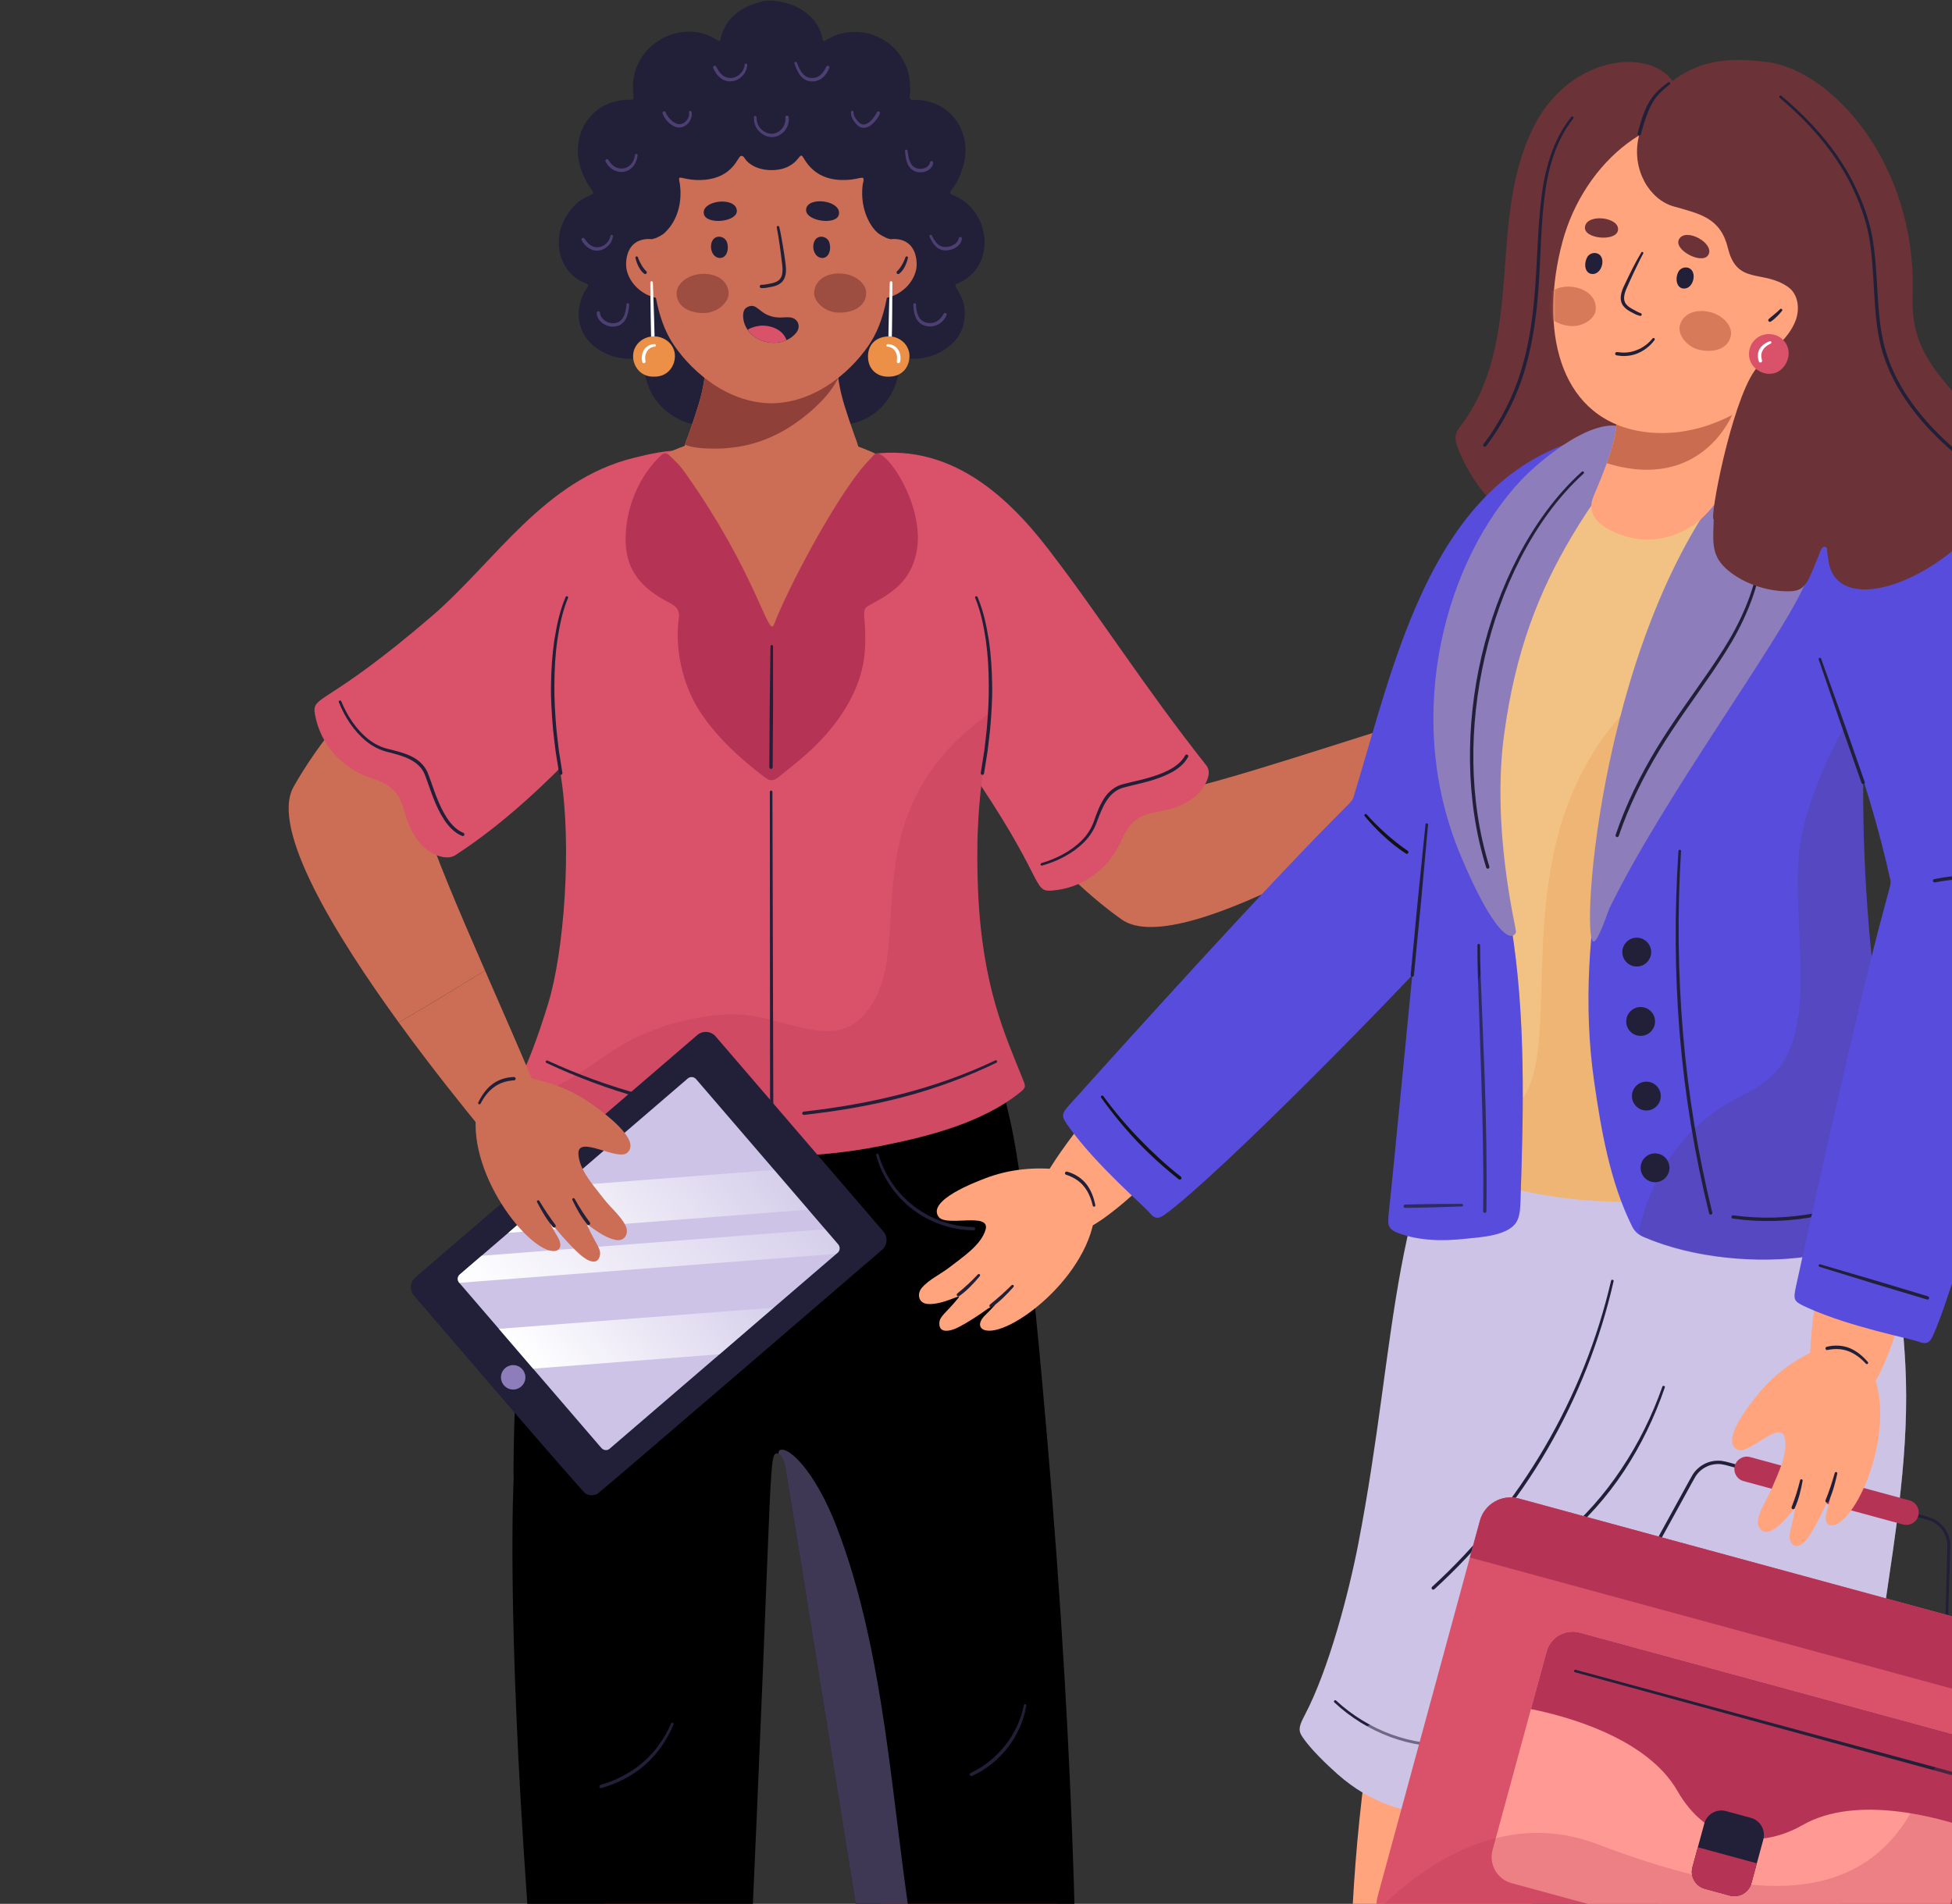 <svg width="490" height="478" viewBox="0 0 490 478" fill="none" xmlns="http://www.w3.org/2000/svg">
<rect x="0" y="0" width="490" height="478" fill="#333333" stroke="none"/>
<path d="M223.396 467.51C219.775 474.388 221.353 484.976 221.908 492.528C224.497 527.821 236.085 551.541 239.554 601.68C239.689 603.629 238.76 611.867 237.474 615.96C236.197 620.159 234.114 627.251 237.067 631.12C240.713 635.899 248.666 634.367 254.867 633.338C262.653 632.047 271.844 636.063 280.405 636.406C286.93 636.635 298.92 638.365 301.938 630.864C302.909 628.463 299.319 627.664 297.836 627.209C289.938 624.79 283.071 619.885 276.276 615.328C262.495 606.11 262.935 601.71 263.222 585.339C264.142 553.178 267.343 520.774 266.214 488.047C264.631 442.178 230.17 454.646 223.396 467.51Z" fill="#CC6E56"/>
<path d="M150.545 479.397C154.977 472.813 162.956 470.338 170.189 473.803C191.259 483.895 180.261 533.871 177.107 579.559C177.017 580.861 177.408 585.592 174.936 589.55C171.282 595.398 164.708 600.677 156.296 593.571C155.145 592.598 154.467 588.866 154.549 587.891C155.341 578.448 151.86 568.786 150.332 559.544C147.099 540.011 139.609 495.649 150.545 479.397Z" fill="#CC6E56"/>
<path d="M269.475 565.46C269.338 568.558 269.166 571.654 268.994 574.752C268.983 574.936 268.96 575.13 268.96 575.314C269.029 576.829 267.561 577.436 266.08 577.711C252.522 580.224 244.563 580.349 241.052 580.9C238.723 581.278 236.293 581.13 233.917 581.085C229.949 581.017 232.219 586.866 213.202 468.068C199.987 385.471 197.797 372.269 197.498 370.571C197.498 370.571 197.498 370.56 197.488 370.514C197.488 370.514 197.488 370.514 197.488 370.502C197.475 370.491 197.475 370.478 197.475 370.457C197.488 370.468 197.475 370.457 197.475 370.423C197.475 370.412 197.475 370.399 197.464 370.389C197.441 370.17 197.373 369.701 197.235 368.782C197.074 367.635 196.41 365.398 195.4 364.974C195.228 364.883 195.045 364.87 194.85 364.917C192.579 365.479 194.288 374.391 184.642 570.039C184.343 575.672 184.032 576.909 182.221 577.334C175.671 578.906 155.794 578.549 147.57 576.279C146.377 575.946 145.701 575.303 145.471 574.053C134.091 511.519 134.579 495.381 132.373 477.921C132.373 478.059 132.384 478.14 132.384 478.163C132.361 478.071 132.338 477.819 132.338 477.749C132.348 477.773 132.349 477.796 132.361 477.853C127.098 404.073 128.949 371.419 128.943 371.282C128.713 365.88 129.596 337.113 130.492 332.593C130.515 332.479 131.741 298.551 140.092 272.249C143.946 260.102 185.24 242.667 228.62 257.452C235.342 259.746 241.616 262.912 247.385 267.075C249.541 268.624 250.998 270.423 251.629 273.154C254.175 284.062 256.583 288.626 262.813 360.557C264.567 380.813 266.059 401.093 267.241 421.384C268.238 438.475 269.019 455.564 269.558 472.679C270.471 502.437 270.758 537.04 269.475 565.46Z" fill="black"/>
<path d="M193.766 326.805C190.004 326.805 186.956 323.756 186.956 319.995V276.623H200.577V319.995C200.576 323.756 197.526 326.805 193.766 326.805Z" fill="#8D7DBA"/>
<path opacity="0.45" d="M269.658 560.873C269.601 562.399 269.544 563.935 269.474 565.461C269.336 568.558 269.164 571.654 268.992 574.752C268.981 574.936 268.958 575.13 268.958 575.314C269.028 576.829 267.559 577.436 266.079 577.712C252.521 580.224 244.562 580.349 241.05 580.901C238.721 581.279 236.291 581.13 233.915 581.085C229.947 581.017 232.218 586.867 213.2 468.068C199.986 385.471 197.796 372.269 197.497 370.572C197.497 370.572 197.497 370.561 197.486 370.514C197.486 370.514 197.486 370.514 197.486 370.502C197.474 370.491 197.474 370.479 197.474 370.457C197.486 370.468 197.474 370.457 197.474 370.423C197.463 370.412 197.463 370.4 197.463 370.4C197.463 370.389 197.463 370.389 197.463 370.389C197.44 370.171 197.371 369.701 197.234 368.783C197.072 367.635 196.408 365.399 195.398 364.974C195.455 364.539 195.536 364.263 195.64 364.183C197.624 362.749 204.517 369.057 210.036 383.396C234.367 446.69 216.353 533.125 269.658 560.873Z" fill="#8D7DBA"/>
<path d="M167.605 290.086C165.764 295.238 162.724 300.054 158.444 303.582C156.312 305.342 153.852 306.711 151.233 307.606C148.611 308.505 145.828 308.901 143.066 308.834C142.837 308.828 142.656 308.639 142.662 308.41C142.668 308.181 142.859 308 143.088 308.006C145.76 308.065 148.437 307.676 150.959 306.807C153.483 305.944 155.834 304.605 157.911 302.926C162.088 299.568 165.129 294.903 166.998 289.866C167.06 289.699 167.246 289.612 167.413 289.674C167.579 289.735 167.664 289.919 167.605 290.086Z" fill="#212038"/>
<path d="M220.554 289.865C222.03 295.032 225.22 299.669 229.492 302.893C233.736 306.151 239.031 308.012 244.387 308.074C244.616 308.077 244.799 308.265 244.797 308.494C244.795 308.723 244.605 308.906 244.377 308.904C238.85 308.845 233.353 306.953 228.978 303.566C224.604 300.178 221.382 295.359 219.933 290.042C219.885 289.87 219.987 289.692 220.159 289.644C220.328 289.594 220.504 289.695 220.554 289.865Z" fill="#212038"/>
<path d="M169.067 432.978C167.464 436.798 165.084 440.343 161.945 443.111C158.797 445.872 154.972 447.769 150.995 448.94C150.775 449.005 150.544 448.88 150.479 448.66C150.414 448.44 150.539 448.209 150.759 448.144C154.648 446.995 158.334 445.124 161.389 442.472C164.466 439.846 166.84 436.445 168.473 432.723C168.544 432.56 168.734 432.484 168.899 432.557C169.061 432.627 169.134 432.816 169.067 432.978Z" fill="#212038"/>
<path d="M257.64 428.228C256.346 435.849 251.108 442.723 244.001 445.889C243.792 445.982 243.547 445.889 243.453 445.678C243.36 445.47 243.453 445.227 243.657 445.133C250.43 441.993 255.595 435.495 257.003 428.113C257.036 427.938 257.206 427.822 257.381 427.856C257.554 427.889 257.669 428.054 257.64 428.228Z" fill="#212038"/>
<path d="M377.466 180.022C373.416 174.992 365.936 177.393 365.85 177.453C337.325 186.007 308.638 196.063 293.011 199.15C285.652 186.805 277.396 163.571 259.303 137.057C242.498 112.387 204.852 111.643 208.441 129.855C210.451 140.053 229.693 169.258 235.372 177.705C247.575 195.857 262.515 217.319 281.55 230.849C296.781 241.674 356.452 203.143 371.917 192.977C375.115 190.845 378.492 189.989 379.214 186.805C379.663 186.227 379.533 182.635 377.466 180.022Z" fill="#CC6E56"/>
<path d="M280.102 204.448C281.022 203.684 281.985 203.082 282.981 202.495C283.974 201.914 284.997 201.39 286.032 200.895C288.115 199.933 290.251 199.092 292.433 198.403C292.651 198.333 292.885 198.456 292.953 198.674C293.022 198.888 292.905 199.117 292.695 199.191C290.557 199.936 288.44 200.729 286.385 201.663C285.354 202.12 284.334 202.605 283.346 203.144C282.366 203.681 281.378 204.267 280.526 204.933L280.506 204.948C280.365 205.058 280.162 205.033 280.052 204.892C279.947 204.756 279.968 204.558 280.102 204.448Z" fill="#212038"/>
<path d="M405.901 171.572C403.794 173.488 401.298 175.28 398.948 176.863C398.621 177.083 397.553 178.123 397.176 178.128C397.347 178.126 397.534 178.175 397.683 178.113C398.652 177.715 399.631 177.326 400.574 176.864C403.297 175.534 404.597 176.592 404.254 178.401C403.619 181.785 397.57 187.012 389.741 190.548C381.922 194.101 372.343 195.922 364.982 192.877C361.393 191.395 358.893 186.149 359.892 181.907C361.388 175.552 364.288 169.586 368.61 164.728C370.232 162.905 378.865 152.962 381.701 157.199C383.504 159.894 375.922 168.972 380.581 169.37C384.64 169.717 389.247 166.25 392.558 164.231C394.912 162.795 397.274 160.425 399.879 159.477C401.728 158.805 403.824 159.993 403.158 162.298C402.026 166.063 397.508 169.473 398.992 168.979C403.742 167.396 404.92 166.145 406.605 166.682C409.2 167.506 407.679 169.954 405.901 171.572Z" fill="#CC6E56"/>
<path d="M391.81 171.483C393.971 170.568 396.095 169.515 398.083 168.316L398.089 168.311C398.285 168.194 398.539 168.256 398.659 168.452C398.773 168.643 398.718 168.888 398.535 169.012C396.515 170.368 394.296 171.291 392.035 172.089C391.866 172.148 391.681 172.06 391.623 171.892C391.565 171.731 391.644 171.553 391.801 171.488L391.81 171.483Z" fill="#212038"/>
<path d="M391.395 180.366C393.59 179.343 395.755 178.218 397.804 176.977C397.997 176.855 398.253 176.913 398.375 177.107C398.495 177.294 398.436 177.547 398.256 177.672C396.187 179.063 393.932 180.057 391.641 180.964C391.475 181.029 391.288 180.948 391.221 180.782C391.158 180.623 391.231 180.443 391.384 180.37L391.395 180.366Z" fill="#212038"/>
<path d="M365.22 193.029C363.606 192.035 362.085 190.763 361.051 189.084C360.029 187.402 359.628 185.369 359.804 183.443C359.824 183.216 360.024 183.045 360.253 183.066C360.476 183.084 360.642 183.279 360.631 183.501C360.535 185.3 360.862 187.111 361.777 188.652C362.66 190.21 364.042 191.468 365.567 192.482C365.716 192.581 365.758 192.781 365.659 192.93C365.563 193.079 365.367 193.119 365.22 193.029Z" fill="#212038"/>
<path d="M302.856 192.228C304.791 194.675 301.394 199.038 299.495 200.39C291.459 206.117 285.871 201.104 281.55 210.911C278.341 218.196 271.881 223.007 264.041 223.602C259.013 223.983 262.606 220.808 242.587 191.883C230.628 174.604 211.473 160.269 208.326 137.184C207.284 129.544 205.541 116.961 214.749 114.764C236.841 109.491 252.423 123.932 263.138 137.856C276.223 154.86 286.929 172.072 302.856 192.228Z" fill="#D95269"/>
<path d="M261.459 216.694C265.193 215.593 268.842 213.741 271.585 210.97C272.951 209.578 274.015 207.931 274.636 206.082C275.31 204.213 275.98 202.292 277.095 200.553C278.159 198.812 279.937 197.33 281.983 196.873C283.936 196.352 285.874 195.964 287.781 195.432C289.682 194.909 291.56 194.285 293.291 193.397C295.01 192.519 296.618 191.32 297.504 189.663C297.609 189.459 297.858 189.38 298.063 189.485C298.267 189.59 298.346 189.84 298.241 190.044L298.238 190.05C297.223 191.941 295.469 193.221 293.674 194.142C291.86 195.073 289.935 195.713 288.004 196.247C286.074 196.788 284.104 197.186 282.211 197.694C280.326 198.12 278.85 199.402 277.8 201.013C276.736 202.622 276.05 204.485 275.355 206.345C274.692 208.27 273.535 210.044 272.101 211.478C269.197 214.357 265.49 216.203 261.614 217.322C261.442 217.371 261.264 217.272 261.214 217.1C261.165 216.93 261.262 216.752 261.432 216.7L261.459 216.694Z" fill="#212038"/>
<path d="M166.49 114.278C156.559 117.343 129.527 139.536 121.719 146.066C104.943 160.101 85.16 177.201 73.696 197.548C67.742 208.115 84.423 235.123 100.095 256.722C107.357 252.471 114.567 248.072 121.759 243.694C115.078 228.373 109.237 214.753 106.417 205.629C117.926 197.02 140.168 186.379 164.644 165.613C187.423 146.323 184.227 108.805 166.49 114.278Z" fill="#CC6E56"/>
<path d="M99.799 193.347C100.656 194.184 101.354 195.077 102.042 196.007C102.723 196.934 103.351 197.896 103.951 198.874C105.125 200.845 106.185 202.882 107.099 204.979C107.19 205.19 107.094 205.433 106.885 205.524C106.679 205.614 106.439 205.522 106.344 205.321C105.381 203.274 104.37 201.251 103.227 199.304C102.664 198.327 102.076 197.363 101.436 196.437C100.8 195.519 100.112 194.596 99.362 193.82L99.344 193.801C99.22 193.673 99.223 193.468 99.352 193.344C99.474 193.225 99.674 193.227 99.799 193.347Z" fill="#212038"/>
<path d="M114.331 214.699C111.715 216.398 107.405 213.957 105.861 212.21C99.325 204.818 103.727 198.736 93.52 195.463C85.94 193.033 80.479 187.112 79.068 179.377C78.164 174.418 81.698 177.66 108.37 154.725C124.302 141.025 136.558 120.477 159.186 114.932C166.676 113.097 177.906 110.517 182.153 118.973C184.879 124.402 183.717 130.851 181.894 136.364C176.34 153.172 163.724 167.98 151.998 180.849C140.761 193.182 128.391 205.563 114.331 214.699Z" fill="#D95269"/>
<path d="M85.668 176.088C87.153 179.687 89.377 183.121 92.419 185.561C93.946 186.773 95.695 187.659 97.6 188.085C99.529 188.559 101.51 189.025 103.355 189.953C105.196 190.829 106.858 192.442 107.526 194.43C108.248 196.318 108.836 198.205 109.564 200.045C110.283 201.882 111.1 203.683 112.164 205.312C113.218 206.931 114.579 208.402 116.32 209.111C116.534 209.195 116.639 209.435 116.555 209.649C116.472 209.863 116.232 209.968 116.018 209.884L116.012 209.881C114.026 209.071 112.57 207.459 111.464 205.771C110.349 204.064 109.513 202.216 108.779 200.351C108.038 198.49 107.437 196.571 106.734 194.742C106.113 192.911 104.684 191.578 102.971 190.703C101.259 189.812 99.334 189.324 97.412 188.828C95.428 188.37 93.543 187.405 91.967 186.129C88.799 183.542 86.577 180.048 85.059 176.311C84.992 176.145 85.071 175.958 85.237 175.89C85.401 175.823 85.589 175.902 85.657 176.066L85.668 176.088Z" fill="#212038"/>
<path d="M256.239 274.114C246.62 281.951 232.899 285.372 220.905 287.751C183.172 295.213 145.846 285.079 132.46 275.135C131.86 274.69 131.297 274.232 130.793 273.787C128.826 272.042 131.656 271.421 137.617 251.938C141.564 239.017 143.639 212.553 140.747 194.557C136.694 169.44 136.897 139.567 157.312 120.519C160.239 117.79 163.741 115.516 167.627 113.724C182.93 106.614 204.197 106.683 219.73 113.912C224.935 116.312 229.481 119.535 232.959 123.553C242.088 134.12 246.513 147.674 248.551 161.346C249.57 168.2 249.499 173.494 248.948 178.637C247.797 189.626 244.546 199.876 245.481 223.072C246.476 247.814 252.378 259.998 256.936 271.444C257.475 272.777 257.39 273.177 256.239 274.114Z" fill="#D95269"/>
<path opacity="0.25" d="M256.239 274.114C246.62 281.951 232.899 285.372 220.905 287.751C183.172 295.213 145.846 285.079 132.46 275.135C140.544 273.646 148.003 267.555 154.505 263.35C162.805 257.972 175.626 254.283 185.617 254.715C195.968 255.161 207.962 262.845 215.495 256.132C232.838 240.657 210.11 206.063 248.946 178.639C247.795 189.627 244.544 199.877 245.48 223.074C246.474 247.815 252.376 260 256.935 271.445C257.475 272.777 257.39 273.177 256.239 274.114Z" fill="#B53456"/>
<path d="M193.896 198.815L194.143 285.414C194.143 285.643 193.959 285.829 193.73 285.831C193.501 285.831 193.315 285.646 193.313 285.417L193.248 198.826V198.818C193.248 198.64 193.392 198.494 193.57 198.494C193.752 198.493 193.896 198.637 193.896 198.815Z" fill="#212038"/>
<path d="M137.445 266.284C152.653 273.266 169.008 277.85 185.7 279.097C185.929 279.114 186.099 279.312 186.082 279.541C186.065 279.771 185.867 279.941 185.638 279.924C177.245 279.306 168.911 277.87 160.793 275.652C152.679 273.416 144.785 270.433 137.173 266.871C137.012 266.795 136.942 266.603 137.016 266.442C137.092 266.281 137.284 266.211 137.445 266.284Z" fill="#212038"/>
<path d="M250.123 266.818C242.585 270.485 234.663 273.352 226.558 275.491C218.445 277.616 210.158 278.999 201.836 279.922C201.609 279.947 201.404 279.782 201.378 279.555C201.351 279.327 201.517 279.123 201.745 279.096C218.301 277.25 234.768 273.439 249.843 266.234C250.004 266.156 250.197 266.224 250.273 266.385C250.349 266.548 250.282 266.74 250.123 266.818Z" fill="#212038"/>
<path d="M245.379 149.88C246.88 153.38 247.63 157.055 248.221 160.749C248.776 164.451 249.003 168.19 249.055 171.924C249.134 175.663 248.859 179.392 248.548 183.111C248.368 184.968 248.113 186.817 247.899 188.671L247.016 194.197C246.981 194.423 246.767 194.576 246.541 194.541C246.315 194.505 246.161 194.291 246.197 194.065L246.2 194.05L247.071 188.555C247.28 186.713 247.532 184.875 247.707 183.03C248.018 179.338 248.262 175.633 248.21 171.93C248.193 168.228 248 164.521 247.486 160.856C246.941 157.215 246.206 153.524 244.8 150.162L244.788 150.131C244.72 149.967 244.797 149.778 244.961 149.708C245.122 149.64 245.31 149.717 245.379 149.88Z" fill="#212038"/>
<path d="M142.575 150.161C141.169 153.524 140.435 157.214 139.89 160.856C139.374 164.522 139.182 168.228 139.165 171.929C139.114 175.634 139.357 179.337 139.668 183.03C139.843 184.874 140.096 186.713 140.305 188.554L141.175 194.049L141.178 194.065C141.214 194.291 141.059 194.503 140.833 194.539C140.607 194.574 140.394 194.421 140.359 194.195L139.476 188.669C139.262 186.815 139.007 184.966 138.827 183.109C138.516 179.39 138.24 175.659 138.319 171.922C138.37 168.188 138.598 164.449 139.152 160.747C139.744 157.053 140.495 153.378 141.994 149.878C142.064 149.714 142.255 149.638 142.419 149.709C142.581 149.779 142.657 149.966 142.589 150.13L142.575 150.161Z" fill="#212038"/>
<path d="M219.729 113.912C217.69 116.126 211.872 123.142 195.813 158.452C195.525 159.073 195.237 159.717 194.853 160.279C194.229 161.193 193.042 161.193 192.418 160.29C190.547 157.572 180.616 132.28 170.013 116.969C169.042 115.552 168.213 114.51 167.626 113.724C182.932 106.612 204.197 106.683 219.729 113.912Z" fill="#CC6E56"/>
<path d="M170.399 155.241C170.67 153.345 169.834 152.266 168.209 151.437C161.29 147.908 157.155 143.478 157.039 135.785C156.917 127.663 160.483 119.354 165.994 114.279C166.697 113.631 167.293 113.675 168.018 114.337C169.417 115.618 170.755 116.955 171.856 118.507C190.121 144.277 192.873 160.502 194.298 156.779C197.754 147.748 208.512 127.482 215.861 118.155C216.968 116.749 218.235 115.463 219.443 114.135C221.857 111.48 232.797 127.321 229.947 139.196C228.345 145.871 224.404 148.676 218.089 152.04C215.873 153.22 217.56 154.403 217.127 163C216.633 172.855 210.509 181.9 203.385 188.473C200.882 190.783 198.193 192.903 195.531 195.04C194.133 196.163 193.307 196.173 191.921 195.121C185.833 190.505 180.039 185.215 175.827 178.86C171.486 172.32 169.281 163.047 170.399 155.241Z" fill="#B53456"/>
<path d="M194.052 162.267L194.058 177.454L193.958 192.641C193.956 192.871 193.769 193.055 193.539 193.053C193.31 193.052 193.126 192.865 193.127 192.635V192.626L193.213 177.446L193.406 162.267C193.406 162.088 193.552 161.943 193.73 161.943C193.907 161.944 194.051 162.09 194.052 162.267Z" fill="#212038"/>
<path d="M228.49 22.981C228.505 23.602 228.101 24.32 228.498 24.813C228.917 25.333 229.69 25.037 230.308 25.072C239.057 25.552 244.12 33.599 241.811 41.591C240.45 46.302 239.226 46.851 238.571 48.189C238.306 48.729 238.947 48.842 240.056 49.363C248.393 53.272 250.171 66.184 241.173 70.812C240.361 71.23 239.562 71.323 239.849 71.859C241.167 74.322 242.795 76.245 241.918 81.101C240.942 86.497 234.865 90.113 229.5 90.062C226.226 90.031 225.979 89.964 225.911 91.103C225.137 103.998 213.193 109.366 205.822 105.265C205.637 105.163 205.475 105.022 205.289 104.92C204.625 104.552 204.437 104.58 204.23 105.318C203.615 107.497 202.444 109.315 200.7 110.727C197.387 113.41 193.746 114.327 189.683 112.555C182.488 109.417 183.928 104.054 182.412 104.844C181.662 105.234 180.934 105.709 180.138 105.962C177.073 106.933 173.985 106.933 171.053 105.559C165.832 103.112 162.668 99.04 161.814 93.273C161.681 92.371 161.399 91.487 161.539 90.55C161.779 88.936 155.22 92.198 148.727 86.579C144.524 82.942 144.259 76.741 147.308 72.353C147.804 71.639 147.73 71.405 146.926 71.091C140.247 68.475 138.486 60.238 142.126 54.316C146.069 47.899 150.05 49.778 148.574 47.733C141.459 37.875 146.059 27.607 154.28 25.53C158.807 24.385 159.264 25.971 158.999 23.753C157.564 11.743 170.305 4.583 179.113 9.522C181.163 10.672 180.593 10.603 181.083 8.976C182.33 4.838 185.26 2.379 189.197 0.999C190.656 0.488 192.219 0.045 193.744 0.15C201.335 0.68 205.67 5.201 206.471 9.689C206.602 10.426 206.663 10.445 207.256 10.109C208.546 9.375 209.846 8.699 211.322 8.371C217.196 7.065 222.88 9.412 226.001 13.984C228.416 17.524 228.419 20.241 228.49 22.981Z" fill="#212038"/>
<path d="M215.818 113.738H171.438C171.714 112.282 172.139 110.882 172.688 109.541C172.722 109.437 172.757 109.335 172.803 109.242C174.706 103.85 175.899 100.169 176.474 97.164C176.887 94.985 177.059 93.252 177.276 91.189V91.097C177.276 82.059 184.594 74.741 193.633 74.741C202.661 74.741 209.979 82.059 209.979 91.097C210.208 93.196 210.38 94.951 210.804 97.166C211.39 100.228 212.605 103.99 214.577 109.542C215.118 110.883 215.542 112.282 215.818 113.738Z" fill="#CC6E56"/>
<path d="M210.433 94.862V94.873C208.264 99.325 203.791 103.35 199.811 106.161C193.766 110.415 187.068 112.607 179.705 112.641C176.883 112.652 173.649 112.435 171.962 111.654C171.962 111.62 171.973 111.586 171.985 111.563C172.089 111.219 172.191 110.875 172.318 110.542C172.433 110.209 172.558 109.876 172.696 109.545C172.73 109.441 172.764 109.339 172.811 109.246C174.714 103.855 175.908 100.173 176.482 97.167C176.895 94.988 177.067 93.256 177.285 91.192V91.1C177.285 82.062 184.603 74.744 193.642 74.744C202.668 74.744 209.987 82.062 209.987 91.1C210.134 92.418 210.248 93.611 210.433 94.862Z" fill="#8F4139"/>
<path d="M217.444 66.956C217.444 70.794 216.461 75.03 220.289 75.03C226.224 75.03 230.105 70.288 230.105 66.45C230.105 62.612 228.204 60.007 224.376 60.007C220.548 60.007 217.444 63.118 217.444 66.956Z" fill="#CC6E56"/>
<path d="M227.92 64.761C227.746 65.498 227.493 66.208 227.163 66.892C226.803 67.558 226.385 68.227 225.724 68.728C225.541 68.865 225.281 68.83 225.143 68.649C225.013 68.477 225.036 68.235 225.193 68.093L225.207 68.08C225.673 67.656 226.082 67.092 226.419 66.49C226.777 65.895 227.076 65.251 227.297 64.589C227.352 64.419 227.533 64.324 227.703 64.379C227.863 64.43 227.956 64.6 227.92 64.761Z" fill="#212038"/>
<path d="M169.826 66.956C169.826 70.794 170.81 75.03 166.981 75.03C161.046 75.03 157.165 70.288 157.165 66.45C157.165 62.612 159.065 60.007 162.894 60.007C166.723 60.007 169.826 63.118 169.826 66.956Z" fill="#CC6E56"/>
<path d="M160.133 64.591C160.354 65.253 160.653 65.897 161.011 66.492C161.348 67.094 161.757 67.658 162.223 68.082L162.236 68.093C162.405 68.248 162.417 68.51 162.264 68.679C162.118 68.838 161.875 68.857 161.706 68.73C161.045 68.228 160.627 67.559 160.267 66.894C159.937 66.208 159.683 65.501 159.51 64.763C159.47 64.59 159.577 64.415 159.75 64.375C159.914 64.334 160.08 64.435 160.133 64.591Z" fill="#212038"/>
<path d="M218.746 85.639C214.833 92.005 205.58 101.113 193.751 101.25H193.523C181.693 101.112 172.441 92.005 168.527 85.639C161.362 73.986 162.982 50.85 168.256 39.77C173.354 29.057 182.553 23.379 193.524 23.138C193.568 23.127 193.6 23.127 193.645 23.127C193.678 23.127 193.721 23.127 193.754 23.138C204.724 23.379 213.922 29.056 219.022 39.77C224.291 50.85 225.911 73.986 218.746 85.639Z" fill="#CC6E56"/>
<path d="M202.345 52.728C202.396 49.232 211.035 50.175 210.608 53.704C210.245 56.69 202.303 55.578 202.345 52.728Z" fill="#212038"/>
<path d="M199.87 83.547C199.19 84.387 198.344 84.995 197.44 85.403C194.138 86.903 189.916 85.795 187.882 83.126C187.82 83.047 187.757 82.97 187.712 82.874C187.187 82.119 186.803 81.25 186.632 80.323C186.462 79.4 186.456 77.987 187.204 77.365C187.963 76.751 188.982 76.593 189.789 77.138C190.19 77.405 190.61 77.711 190.997 78.04C192.532 79.282 194.314 79.835 196.387 79.703C197.057 79.657 197.776 79.612 198.459 79.709C200.352 79.984 201.117 82.022 199.87 83.547Z" fill="#212038"/>
<path d="M197.438 85.403C194.136 86.903 189.914 85.794 187.881 83.126C187.819 83.047 187.755 82.969 187.71 82.873C187.872 82.546 188.663 82.308 188.867 82.224C189.417 82.025 189.987 81.88 190.562 81.812C192.986 81.51 196.43 82.469 197.438 85.403Z" fill="#D95269"/>
<path d="M176.695 53.747C175.933 50.335 184.555 49.245 184.958 52.776C185.299 55.763 177.316 56.527 176.695 53.747Z" fill="#212038"/>
<path d="M195.615 56.973C195.988 58.536 196.245 60.091 196.513 61.653C196.764 63.218 197.031 64.776 197.204 66.359C197.302 67.142 197.359 67.999 197.218 68.84C197.083 69.678 196.665 70.584 195.917 71.12C195.189 71.668 194.347 71.897 193.541 72.044L192.373 72.26C191.948 72.332 191.523 72.337 191.124 72.337C190.894 72.337 190.708 72.151 190.708 71.922C190.708 71.696 190.891 71.513 191.116 71.507C191.506 71.498 191.875 71.484 192.226 71.415L193.388 71.194C194.128 71.062 194.851 70.845 195.392 70.433C196.515 69.619 196.546 67.948 196.346 66.455C195.973 63.345 195.596 60.182 194.985 57.125L194.982 57.112C194.946 56.937 195.061 56.767 195.236 56.733C195.407 56.697 195.575 56.806 195.615 56.973Z" fill="#212038"/>
<path d="M208.283 63.003C208.016 64.141 207.279 64.817 206.35 64.773C204.321 64.679 203.632 61.832 204.567 60.319C205.466 58.864 207.634 59.303 208.167 60.828C208.404 61.508 208.445 62.307 208.283 63.003Z" fill="#212038"/>
<path d="M182.607 63.003C182.34 64.141 181.603 64.817 180.674 64.773C178.645 64.679 177.956 61.832 178.891 60.319C179.791 58.864 181.958 59.303 182.491 60.828C182.726 61.508 182.769 62.307 182.607 63.003Z" fill="#212038"/>
<g opacity="0.75">
<path d="M169.842 73.784C169.687 71.476 172.444 68.934 176.22 68.766C179.629 68.612 182.618 70.254 182.895 73.394C183.11 75.838 180.168 78.438 176.996 78.582C173.328 78.746 169.935 77.1 169.842 73.784Z" fill="#8F4139"/>
<path d="M217.428 73.688C217.583 71.38 214.826 68.838 211.05 68.669C207.642 68.516 204.652 70.158 204.375 73.297C204.16 75.741 207.103 78.342 210.275 78.484C213.942 78.651 217.335 77.004 217.428 73.688Z" fill="#8F4139"/>
</g>
<path d="M163.885 70.92C164.09 76.569 164.299 82.222 164.372 87.875C164.375 88.104 164.192 88.292 163.963 88.295C163.737 88.298 163.551 88.12 163.543 87.895V87.875C163.352 82.231 163.298 76.587 163.239 70.94C163.235 70.762 163.377 70.614 163.555 70.611C163.73 70.604 163.876 70.745 163.885 70.92Z" fill="white"/>
<path d="M164.238 94.569C160.848 94.702 158.948 92.017 158.92 89.491C158.889 86.673 161.215 84.493 164.1 84.456C167.059 84.417 169.529 86.707 169.421 89.562C169.32 92.189 167.42 94.622 164.238 94.569Z" fill="#EB9046"/>
<path d="M164.35 87.041C163.5 87.092 162.756 87.573 162.372 88.298C161.959 89.006 161.867 89.891 162.033 90.705C162.081 90.93 161.939 91.15 161.716 91.198C161.502 91.244 161.29 91.111 161.228 90.903C160.946 89.895 161.093 88.772 161.646 87.862C162.208 86.945 163.289 86.369 164.33 86.395C164.508 86.395 164.654 86.54 164.652 86.719C164.654 86.887 164.516 87.025 164.35 87.041Z" fill="white"/>
<path d="M224.005 70.936C223.984 76.304 223.969 81.673 223.817 87.04C223.811 87.269 223.62 87.449 223.391 87.443C223.165 87.436 222.987 87.246 222.989 87.021C223.023 81.655 223.193 76.291 223.359 70.926C223.363 70.748 223.51 70.607 223.69 70.61C223.865 70.615 224.005 70.761 224.005 70.936Z" fill="white"/>
<path d="M223.094 94.571C220.45 94.676 217.974 92.981 217.887 89.662C217.809 86.713 219.69 84.558 223.047 84.462C225.981 84.378 228.445 86.779 228.298 89.621C228.14 92.665 226.04 94.583 223.094 94.571Z" fill="#EB9046"/>
<path d="M222.815 86.395C223.856 86.37 224.937 86.945 225.499 87.862C226.052 88.774 226.199 89.897 225.919 90.903C225.857 91.125 225.628 91.253 225.408 91.191C225.197 91.133 225.072 90.916 225.113 90.704C225.281 89.889 225.189 89.004 224.774 88.297C224.39 87.573 223.647 87.09 222.796 87.039C222.618 87.028 222.482 86.875 222.493 86.697C222.504 86.53 222.649 86.398 222.815 86.395Z" fill="white"/>
<path d="M226.298 58.253C224.129 60.74 223.226 60.217 220.994 58.931C218.808 57.673 215.739 52.784 216.555 46.356C216.591 46.078 216.701 45.81 216.742 45.532C217.037 43.62 215.835 45.353 211.044 45.181C207.183 45.043 204.115 43.476 202.016 40.166C201.561 39.449 201.292 38.682 200.762 39.289C200.161 39.977 199.582 40.974 197.739 41.883C195.162 43.155 189.953 43.228 187.306 40.256C186.922 39.825 186.639 38.956 185.946 39.172C185.147 39.421 183.954 44.552 176.841 45.139C171.776 45.557 170.172 43.646 170.503 45.283C171.429 49.871 170.404 55.002 167.07 58.231C166.867 58.428 166.675 58.645 166.441 58.796C163.862 60.467 162.765 60.478 160.812 58.121C150.059 45.145 161.974 21.834 184.286 17.555C220.137 10.685 239.573 43.033 226.298 58.253Z" fill="#212038"/>
<path d="M189.906 29.423C189.894 30.505 190.218 31.549 190.947 32.297C191.669 33.058 192.644 33.584 193.65 33.58C194.647 33.589 195.627 33.092 196.284 32.313C196.933 31.535 197.263 30.482 197.162 29.474C197.138 29.246 197.303 29.042 197.531 29.017C197.754 28.994 197.955 29.155 197.986 29.376C198.147 30.625 197.755 31.91 196.945 32.869C196.145 33.815 194.923 34.467 193.636 34.424C192.346 34.386 191.198 33.696 190.397 32.797C189.55 31.882 189.206 30.586 189.262 29.412V29.401C189.27 29.223 189.421 29.085 189.6 29.093C189.773 29.105 189.908 29.251 189.906 29.423Z" fill="#4E3F73"/>
<path d="M157.925 76.46C157.859 77.502 157.732 78.568 157.315 79.588C156.939 80.601 156.071 81.597 154.908 81.871C153.799 82.18 152.58 81.977 151.612 81.382C150.66 80.817 149.803 79.822 149.775 78.563C149.771 78.334 149.952 78.145 150.181 78.14C150.407 78.136 150.595 78.312 150.604 78.535V78.546C150.643 79.389 151.272 80.171 152.057 80.643C152.837 81.134 153.813 81.269 154.694 81.054C155.579 80.873 156.253 80.179 156.627 79.294C157.022 78.418 157.183 77.414 157.278 76.415C157.292 76.237 157.447 76.104 157.625 76.118C157.801 76.13 157.933 76.287 157.925 76.46Z" fill="#4E3F73"/>
<path d="M229.935 76.434C229.969 77.406 230.099 78.39 230.485 79.237C230.855 80.088 231.522 80.752 232.39 80.963C233.251 81.201 234.219 81.155 235.009 80.741C235.809 80.334 236.46 79.629 236.859 78.805C236.959 78.598 237.205 78.511 237.412 78.608C237.615 78.704 237.702 78.948 237.614 79.15C237.171 80.148 236.398 81.012 235.397 81.511C234.392 82.017 233.211 82.099 232.15 81.771C231.044 81.471 230.181 80.53 229.8 79.53C229.387 78.523 229.295 77.465 229.291 76.439C229.289 76.26 229.433 76.115 229.613 76.113C229.785 76.115 229.929 76.26 229.935 76.434Z" fill="#4E3F73"/>
<path d="M187.575 16.313C187.442 18.343 185.79 20.188 183.679 20.411C182.649 20.527 181.554 20.174 180.767 19.508C179.966 18.851 179.432 17.984 179.038 17.098C178.946 16.889 179.04 16.644 179.249 16.551C179.454 16.46 179.694 16.551 179.791 16.751C180.18 17.552 180.669 18.304 181.315 18.842C181.958 19.386 182.774 19.63 183.606 19.57C185.261 19.478 186.77 17.97 186.928 16.265C186.943 16.087 187.101 15.957 187.28 15.972C187.458 15.986 187.586 16.139 187.575 16.313Z" fill="#4E3F73"/>
<path d="M200.056 15.76C200.382 16.65 200.76 17.528 201.31 18.248C201.849 18.973 202.589 19.5 203.438 19.57C204.284 19.664 205.191 19.453 205.851 18.919C206.528 18.383 207.014 17.587 207.422 16.748C207.521 16.542 207.769 16.453 207.974 16.552C208.177 16.649 208.264 16.892 208.174 17.095C207.772 18.002 207.24 18.925 206.384 19.598C205.523 20.274 204.398 20.559 203.33 20.407C202.221 20.277 201.281 19.531 200.711 18.688C200.111 17.841 199.755 16.898 199.445 15.966C199.39 15.797 199.481 15.614 199.65 15.557C199.814 15.506 199.995 15.597 200.056 15.76Z" fill="#4E3F73"/>
<path d="M173.591 28.079C173.81 29.047 173.475 30.034 172.893 30.769C172.317 31.503 171.389 32.072 170.353 32.014C169.329 31.94 168.514 31.378 167.848 30.769C167.184 30.14 166.636 29.398 166.32 28.497C166.244 28.282 166.359 28.045 166.574 27.969C166.784 27.895 167.015 28.002 167.096 28.209L167.1 28.223C167.376 28.928 167.869 29.598 168.439 30.14C169.008 30.679 169.713 31.105 170.412 31.172C171.815 31.32 173.235 29.673 172.959 28.217C172.922 28.042 173.034 27.871 173.209 27.834C173.381 27.799 173.55 27.912 173.591 28.079Z" fill="#4E3F73"/>
<path d="M214.263 28.159C214.246 28.917 214.619 29.607 215.138 30.219C215.667 30.871 216.228 31.334 216.903 31.251C217.565 31.198 218.232 30.704 218.771 30.145C219.31 29.569 219.78 28.893 220.128 28.19L220.134 28.179C220.236 27.975 220.484 27.891 220.69 27.992C220.89 28.091 220.975 28.331 220.884 28.533C220.515 29.358 220.015 30.091 219.395 30.741C218.773 31.359 218.019 32.017 216.965 32.093C215.877 32.197 215.022 31.331 214.557 30.685C214.016 30.006 213.553 29.095 213.618 28.138V28.13C213.631 27.952 213.784 27.817 213.962 27.829C214.134 27.84 214.266 27.987 214.263 28.159Z" fill="#4E3F73"/>
<path d="M233.929 59.145C234.29 59.883 234.693 60.598 235.235 61.142C235.772 61.69 236.461 62.003 237.203 62.025C238.65 62.082 240.392 61.232 240.638 59.856C240.677 59.63 240.892 59.478 241.119 59.519C241.337 59.556 241.486 59.762 241.459 59.979C241.332 60.992 240.595 61.786 239.802 62.228C238.997 62.678 238.094 62.926 237.155 62.869C236.217 62.815 235.3 62.339 234.697 61.658C234.081 60.982 233.689 60.193 233.344 59.418C233.271 59.255 233.344 59.063 233.506 58.991C233.666 58.919 233.853 58.991 233.929 59.145Z" fill="#4E3F73"/>
<path d="M153.871 59.327C153.648 61.1 152.178 62.61 150.37 62.898C149.455 63.055 148.506 62.767 147.761 62.279C147.011 61.78 146.436 61.091 146.017 60.337C145.905 60.137 145.978 59.885 146.178 59.773C146.373 59.665 146.621 59.736 146.735 59.923C147.132 60.571 147.634 61.148 148.236 61.559C148.845 61.957 149.554 62.155 150.256 62.06C151.684 61.9 152.989 60.71 153.231 59.229C153.26 59.053 153.426 58.934 153.603 58.963C153.775 58.989 153.892 59.155 153.871 59.327Z" fill="#4E3F73"/>
<path d="M227.815 37.855C227.928 38.721 228.049 39.577 228.326 40.353C228.598 41.127 229.079 41.781 229.762 42.106C230.441 42.462 231.248 42.495 231.984 42.258C232.714 42.023 233.302 41.479 233.438 40.785C233.483 40.56 233.7 40.413 233.925 40.458C234.143 40.502 234.287 40.711 234.255 40.929C234.094 42.001 233.186 42.802 232.255 43.079C231.33 43.381 230.24 43.35 229.37 42.857C228.467 42.387 227.884 41.477 227.618 40.595C227.338 39.701 227.253 38.801 227.17 37.928C227.153 37.749 227.285 37.593 227.462 37.576C227.638 37.557 227.793 37.684 227.815 37.855Z" fill="#4E3F73"/>
<path d="M160.041 38.984C159.949 39.892 159.664 40.813 159.093 41.577C158.529 42.34 157.674 42.91 156.72 43.11C155.765 43.313 154.75 43.102 153.92 42.624C153.079 42.147 152.438 41.394 152.015 40.566C151.911 40.361 151.992 40.112 152.196 40.008C152.394 39.907 152.636 39.98 152.744 40.172L152.751 40.183C153.146 40.881 153.681 41.487 154.351 41.876C155.017 42.264 155.81 42.413 156.564 42.28C157.318 42.15 158.017 41.73 158.506 41.118C159.002 40.508 159.285 39.728 159.4 38.918L159.401 38.907C159.426 38.73 159.59 38.608 159.767 38.633C159.937 38.656 160.059 38.812 160.041 38.984Z" fill="#4E3F73"/>
<path d="M147.05 375.06C146.159 374.637 100.764 321.616 103.952 325.324C102.759 323.95 102.912 321.858 104.302 320.687C116.808 309.937 173.976 260.793 175.022 259.887C176.396 258.695 178.489 258.848 179.66 260.237L221.737 309.184C222.93 310.558 222.78 312.631 221.387 313.821C221.273 313.92 150.415 374.918 149.918 375.094C149.009 375.54 147.945 375.515 147.05 375.06Z" fill="#212038"/>
<path d="M128.28 348.829C126.612 348.531 125.503 346.938 125.8 345.269C126.098 343.603 127.691 342.492 129.36 342.79C131.028 343.087 132.137 344.681 131.839 346.349C131.54 348.017 129.948 349.128 128.28 348.829Z" fill="#8D7DBA"/>
<path d="M194.347 293.743L210.408 312.432C210.519 312.562 210.601 312.707 210.651 312.847C210.897 313.416 210.761 314.114 210.279 314.528L194.232 328.318L180.64 340.013L153.009 363.758C152.405 364.277 151.507 364.171 150.951 363.541L133.829 343.634L125.233 333.632L115.298 322.088L115.27 322.055C114.745 321.428 114.799 320.517 115.403 319.998L127.575 309.539L141.175 297.837L172.665 270.761C173.275 270.249 174.201 270.319 174.74 270.948L194.347 293.743Z" fill="#CCC3E6"/>
<path d="M207.133 308.625L210.407 312.435C210.519 312.565 210.601 312.709 210.651 312.85C210.897 313.418 210.761 314.117 210.279 314.53L209.969 314.796L115.299 322.091L115.271 322.059C114.746 321.431 114.801 320.521 115.405 320.002L120.887 315.291L207.133 308.625Z" fill="url(#paint0_linear_13408_11661)"/>
<path d="M194.346 293.744L202.907 303.705L127.576 309.541L141.176 297.839L194.346 293.744Z" fill="url(#paint1_linear_13408_11661)"/>
<path d="M194.233 328.319L180.641 340.014L133.832 343.636L125.236 333.634L194.233 328.319Z" fill="url(#paint2_linear_13408_11661)"/>
<path d="M120.812 283.46C123.266 286.418 124.47 289.686 127.713 290.07C128.331 290.459 131.89 289.952 134.272 287.625C138.852 283.071 135.681 275.882 135.613 275.804C131.052 264.896 126.22 253.92 121.761 243.698C114.568 248.076 107.359 252.473 100.096 256.726C108.511 268.322 116.638 278.363 120.812 283.46Z" fill="#CC6E56"/>
<path d="M145.65 315.019C143.525 313.125 141.48 310.83 139.662 308.658C139.41 308.356 138.262 307.402 138.219 307.029C138.239 307.198 138.209 307.388 138.287 307.531C138.784 308.454 139.273 309.385 139.831 310.277C141.439 312.846 140.522 314.248 138.688 314.098C135.256 313.819 129.425 308.35 125.09 300.934C120.739 293.531 117.925 284.194 120.185 276.555C121.284 272.832 126.239 269.796 130.563 270.346C137.04 271.17 143.275 273.43 148.56 277.219C150.542 278.641 161.333 286.187 157.416 289.45C154.924 291.526 145.105 284.934 145.196 289.61C145.276 293.683 149.204 297.902 151.558 300.984C153.233 303.176 155.836 305.276 157.05 307.768C157.912 309.536 156.95 311.744 154.588 311.324C150.725 310.591 146.861 306.456 147.508 307.879C149.579 312.437 150.947 313.478 150.589 315.211C150.037 317.875 147.445 316.619 145.65 315.019Z" fill="#CC6E56"/>
<path d="M144.263 300.997C145.4 303.05 146.668 305.053 148.068 306.904L148.073 306.91C148.211 307.093 148.175 307.353 147.993 307.491C147.816 307.626 147.565 307.595 147.424 307.426C145.864 305.559 144.714 303.448 143.684 301.282C143.608 301.121 143.676 300.927 143.837 300.851C143.992 300.777 144.176 300.837 144.258 300.986L144.263 300.997Z" fill="#212038"/>
<path d="M135.386 301.512C136.632 303.587 137.978 305.624 139.426 307.532C139.567 307.712 139.536 307.973 139.357 308.114C139.182 308.252 138.926 308.22 138.782 308.054C137.182 306.141 135.957 304.002 134.817 301.82C134.735 301.662 134.795 301.467 134.953 301.385C135.105 301.306 135.293 301.358 135.379 301.504L135.386 301.512Z" fill="#212038"/>
<path d="M120.056 276.806C120.875 275.096 121.981 273.451 123.542 272.246C125.108 271.054 127.087 270.442 129.022 270.417C129.251 270.412 129.44 270.595 129.445 270.824C129.449 271.047 129.273 271.233 129.051 271.246C127.251 271.339 125.484 271.853 124.047 272.925C122.59 273.965 121.484 275.471 120.633 277.094C120.551 277.252 120.356 277.314 120.198 277.232C120.043 277.151 119.981 276.962 120.056 276.806Z" fill="#212038"/>
<path d="M419.122 626.494C426.247 622.317 431.798 615.954 437.352 609.946C446.568 600.011 447.699 595.389 444.428 582.815C425.191 508.33 410.02 477.673 406.585 393.644C406.015 379.974 401.912 358.597 425.146 351.334C437.435 347.491 455.16 351.716 462.327 363.467C473.83 382.289 457.21 412.338 454.847 436.427C454.246 442.51 454.368 448.564 455.97 452.663C461.922 467.978 465.092 491.885 464.714 521.205C464.519 534.271 467.253 571.021 467.358 572.69C469.158 583.56 469.755 587.176 469.923 588.187C470.243 590.117 473.054 597.917 475.246 601.598C477.467 605.382 481.133 611.805 479.146 616.256C476.705 621.747 468.616 622.094 462.349 622.527C454.472 623.066 446.46 629.102 438.203 631.41C431.912 633.136 420.646 637.598 415.969 630.996C414.479 628.886 417.787 627.273 419.122 626.494Z" fill="#FFA47D"/>
<path d="M418.882 446.716C421.394 447.216 424.071 447.185 426.598 446.68C427.867 446.434 429.12 446.095 430.311 445.596C431.519 445.135 432.639 444.484 433.741 443.812L433.763 443.798C433.958 443.679 434.214 443.741 434.333 443.936C434.451 444.128 434.392 444.377 434.204 444.5C433.072 445.232 431.901 445.92 430.633 446.395C429.385 446.91 428.079 447.284 426.75 447.51C425.423 447.743 424.074 447.845 422.731 447.817C421.383 447.789 420.056 447.656 418.72 447.34C418.546 447.3 418.439 447.125 418.48 446.951C418.52 446.782 418.687 446.676 418.856 446.708L418.882 446.716Z" fill="#212038"/>
<path d="M301.451 613.049C309.455 611.015 316.554 606.443 323.557 602.213C335.172 595.228 337.54 591.102 337.89 578.114C340.081 501.525 334.024 467.574 354.061 385.874C357.308 372.583 359.302 350.908 383.639 350.38C396.511 350.101 412.366 359.081 415.991 372.359C423.165 398.567 382.935 432.374 385.117 456.283C388.497 493.995 367.706 532.454 360.892 590.353C360.665 592.297 361.199 600.569 362.282 604.715C363.364 608.966 365.104 616.154 361.96 619.879C358.089 624.474 350.223 622.563 344.082 621.24C336.366 619.571 326.992 623.145 318.418 623.07C311.895 622.981 299.833 624.141 297.174 616.5C296.326 614.059 299.952 613.427 301.451 613.049Z" fill="#FFA47D"/>
<path d="M351.138 440.274C353.413 441.452 355.994 442.165 358.562 442.382C359.849 442.498 361.147 442.519 362.43 442.371C363.719 442.264 364.977 441.95 366.222 441.61L366.247 441.604C366.468 441.544 366.696 441.674 366.755 441.895C366.814 442.112 366.688 442.335 366.474 442.4C365.184 442.791 363.866 443.125 362.517 443.23C361.174 443.378 359.816 443.374 358.476 443.224C357.137 443.079 355.813 442.803 354.53 442.402C353.243 442.001 352.006 441.505 350.808 440.83C350.653 440.741 350.598 440.545 350.686 440.39C350.771 440.238 350.962 440.182 351.115 440.261L351.138 440.274Z" fill="#212038"/>
<path d="M472.966 454.386C473.607 456.429 471.866 457.601 468.662 459.487C456.538 466.655 441.645 469.025 427.865 466.209C416.684 463.912 407.909 457.119 397.259 453.673C392.291 452.078 387.106 451.884 381.981 452.742C371.416 454.508 352.945 460.624 335.769 445.441C333.11 443.084 328.916 439.071 326.896 436.014C326.836 435.916 326.775 435.833 326.715 435.735C325.772 434.224 326.34 432.895 327.548 430.573C333.544 419.186 338.573 399.905 340.918 387.842C351.228 334.74 348.098 298.766 374.618 259.397C375.84 257.571 377.471 256.641 379.719 256.665C383.576 256.713 387.395 255.976 391.275 256.109C412.611 256.895 434.877 263.29 451.847 276.586C465.179 287.029 471.828 301.583 475.199 317.25C476.965 325.517 477.835 334.1 478.281 342.537C480.544 385.341 463.888 425.677 472.966 454.386Z" fill="#CCC3E6"/>
<path d="M335.394 426.962C343.417 434.418 354.558 438.698 365.515 437.665C368.235 437.421 370.938 436.802 373.66 436.292C376.38 435.77 379.114 435.262 381.891 434.984C384.663 434.702 387.488 434.671 390.268 435.08C393.048 435.479 395.76 436.328 398.296 437.516C403.359 439.951 407.814 443.268 412.568 446.065C414.928 447.487 417.357 448.783 419.873 449.874C422.396 450.942 425.023 451.751 427.702 452.308C433.085 453.379 438.642 453.216 444.081 452.42C449.531 451.621 454.904 450.281 460.323 449.126C460.548 449.078 460.768 449.22 460.816 449.445C460.864 449.669 460.721 449.889 460.497 449.937C455.093 451.093 449.709 452.438 444.202 453.25C438.707 454.057 433.04 454.232 427.538 453.139C424.8 452.57 422.113 451.745 419.54 450.656C416.977 449.547 414.511 448.232 412.131 446.799C407.353 443.982 402.857 440.672 397.939 438.283C395.471 437.116 392.845 436.288 390.147 435.891C387.449 435.485 384.697 435.507 381.968 435.775C379.236 436.041 376.52 436.535 373.805 437.05C371.09 437.548 368.379 438.165 365.582 438.408C354.384 439.424 343.08 435.032 334.953 427.433C334.823 427.311 334.815 427.106 334.938 426.976C335.06 426.846 335.264 426.84 335.394 426.962Z" fill="#212038"/>
<path d="M405.051 321.691C401.692 336.45 396.075 350.694 388.476 363.795C380.862 376.887 371.244 388.813 360.051 399.018C359.882 399.173 359.619 399.16 359.466 398.992C359.311 398.823 359.323 398.559 359.492 398.406C381.747 378.094 397.609 350.915 404.421 321.549C404.461 321.375 404.635 321.267 404.808 321.307C404.983 321.344 405.092 321.518 405.051 321.691Z" fill="#212038"/>
<path d="M417.903 348.369C415.387 355.727 411.981 362.795 407.698 369.304C403.399 375.797 398.184 381.71 392.138 386.64C391.959 386.785 391.699 386.757 391.554 386.581C391.41 386.403 391.436 386.143 391.613 385.997C397.588 381.121 402.717 375.251 406.994 368.836C411.29 362.427 414.73 355.444 417.292 348.157C417.35 347.988 417.535 347.9 417.704 347.959C417.871 348.019 417.961 348.202 417.903 348.369Z" fill="#212038"/>
<path opacity="0.45" d="M472.966 454.386C473.607 456.428 471.867 457.601 468.662 459.487C456.538 466.655 441.645 469.025 427.865 466.209C416.685 463.912 407.909 457.119 397.26 453.673C392.291 452.078 387.106 451.884 381.981 452.742C371.417 454.508 352.946 460.624 335.77 445.441C333.11 443.084 328.916 439.071 326.896 436.014C331.877 436.969 336.663 435.82 341.474 434.117C352.159 430.333 357.611 417.726 377.677 413.58C404.984 407.934 428.99 423.117 442.553 405.868C458.508 385.573 446.059 355.244 470.959 322.438C471.444 321.797 473.462 319.258 475.203 317.252C476.968 325.52 477.839 334.103 478.285 342.54C480.544 385.34 463.889 425.677 472.966 454.386Z" fill="#CCC3E6"/>
<path d="M367.995 105.087C366.259 107.681 364.582 108.658 365.769 111.964C372.61 130.989 395.686 144.621 404.392 130.975C408.699 124.222 410.175 117.697 408.411 108.877C403.006 81.866 389.576 80.007 400.081 52.989C405.042 40.23 412.184 40.687 418.828 35.015C421.551 32.69 422.122 27.601 421.48 24.246C419.029 11.456 395.093 11.837 385.038 31.736C373.354 54.853 382.664 83.156 367.995 105.087Z" fill="#6B3337"/>
<path d="M394.927 29.75C390.476 35.4 388.507 42.565 387.682 49.659C386.816 56.795 386.763 64.022 386.277 71.235C385.809 78.441 384.898 85.683 382.831 92.655C380.788 99.627 377.441 106.211 373.056 112.005C372.919 112.188 372.658 112.224 372.476 112.086C372.293 111.948 372.259 111.685 372.397 111.502C376.716 105.784 380.007 99.3 382.021 92.413C384.065 85.529 384.94 78.353 385.434 71.177C385.953 63.996 386.038 56.761 386.943 49.566C387.807 42.419 389.836 35.112 394.422 29.349C394.533 29.21 394.736 29.187 394.876 29.298C395.014 29.408 395.038 29.611 394.927 29.75Z" fill="#212038"/>
<path d="M342.302 243.203C345.468 234.474 340.145 224.652 329.887 225.793C321.689 226.705 312.759 236.616 300.336 249.824C289.578 261.26 251.888 299.979 259.902 308.221C268.457 317.022 284.697 299.313 290.61 294.293C326.881 263.501 337.608 256.145 342.302 243.203Z" fill="#FFA47D"/>
<path d="M240.633 333.209C243.164 331.905 245.715 330.192 248.018 328.543C248.338 328.314 249.686 327.676 249.822 327.324C249.76 327.482 249.74 327.676 249.63 327.793C248.919 328.563 248.213 329.344 247.449 330.067C245.252 332.153 245.789 333.741 247.603 334.052C250.996 334.639 258.006 330.796 264.054 324.696C270.113 318.612 275.167 310.272 274.885 302.309C274.748 298.43 270.708 294.254 266.382 293.709C259.905 292.891 253.302 293.525 247.24 295.877C244.965 296.76 232.634 301.377 235.614 305.512C237.509 308.142 248.662 304.21 247.408 308.714C246.314 312.638 241.459 315.744 238.409 318.141C236.242 319.846 233.196 321.229 231.399 323.34C230.123 324.838 230.506 327.216 232.897 327.398C236.82 327.652 241.593 324.61 240.611 325.829C237.469 329.728 235.886 330.394 235.799 332.161C235.671 334.881 238.494 334.312 240.633 333.209Z" fill="#FFA47D"/>
<path d="M245.961 320.398C244.423 322.238 242.783 323.995 240.807 325.414C240.621 325.547 240.362 325.506 240.227 325.32C240.097 325.14 240.134 324.891 240.306 324.753L240.314 324.747C242.131 323.305 243.859 321.68 245.472 319.976L245.479 319.969C245.602 319.839 245.806 319.834 245.936 319.956C246.06 320.074 246.069 320.268 245.961 320.398Z" fill="#212038"/>
<path d="M254.413 323.13C252.765 324.959 251.046 326.725 249.019 328.179C248.833 328.312 248.574 328.27 248.439 328.085C248.309 327.903 248.353 327.649 248.524 327.513C250.402 326.026 252.214 324.391 253.937 322.692L253.944 322.685C254.071 322.56 254.275 322.562 254.401 322.689C254.524 322.809 254.526 323.004 254.413 323.13Z" fill="#212038"/>
<path d="M274.316 302.721C273.898 300.937 273.203 299.204 272.05 297.832C270.926 296.436 269.343 295.498 267.624 294.959C267.406 294.891 267.283 294.658 267.353 294.438C267.419 294.225 267.646 294.105 267.859 294.163C269.726 294.669 271.491 295.756 272.71 297.301C273.921 298.856 274.583 300.725 274.95 302.585C274.984 302.76 274.871 302.93 274.696 302.965C274.522 303 274.355 302.89 274.316 302.721Z" fill="#212038"/>
<path d="M367.013 231.251C352.699 247.645 305.961 295.066 292.519 304.856C290.74 306.152 289.889 306.085 288.526 304.439C287.1 302.717 275.433 292.769 268.556 283.279C266.259 280.111 266.208 279.894 268.823 276.988C341.19 196.521 338.887 202.999 339.849 199.86C350.494 165.164 359.7 118.105 400.738 109.3C404.489 108.495 409.647 110.343 413.478 110.171C417.936 109.97 383.433 212.444 367.013 231.251Z" fill="#584CDC"/>
<path d="M276.938 275.195C279.711 278.989 282.746 282.589 286.014 285.959C289.267 289.345 292.733 292.526 296.416 295.437C296.595 295.58 296.626 295.84 296.484 296.02C296.341 296.199 296.081 296.23 295.902 296.088C292.188 293.155 288.666 289.972 285.402 286.543C282.155 283.098 279.148 279.429 276.413 275.571C276.309 275.426 276.345 275.224 276.489 275.12C276.635 275.02 276.834 275.052 276.938 275.195Z" fill="#121212"/>
<path d="M343.063 204.485C344.576 206.208 346.23 207.835 347.955 209.356C349.664 210.902 351.48 212.316 353.37 213.617C353.56 213.744 353.613 214.001 353.486 214.192C353.36 214.379 353.103 214.428 352.914 214.309C348.977 211.737 345.57 208.481 342.565 204.897C342.451 204.761 342.468 204.556 342.606 204.442C342.74 204.329 342.94 204.344 343.056 204.476L343.063 204.485Z" fill="#121212"/>
<path d="M466.641 289.624C424.877 307.483 383.539 303.377 362.605 291.873C360.082 290.485 358.132 289.568 358.155 286.7V285.953C358.19 278.773 358.087 262.291 361.699 233.122C369.889 166.87 385.19 140.063 402.212 117.215C403.99 114.829 406.263 113.247 409.244 112.49C423.995 108.785 442.76 112.502 454.058 123.731C455.412 125.072 455.698 126.541 454.964 128.319C453.611 131.611 452.613 135.017 451.603 138.412C450.021 143.734 448.667 149.229 447.578 154.86C440.661 190.315 443.587 230.805 457.718 264.16C467.523 287.296 473.946 286.505 466.641 289.624Z" fill="#F2C285"/>
<path opacity="0.25" d="M466.641 289.624C424.877 307.483 383.539 303.377 362.605 291.873C360.082 290.485 358.132 289.568 358.155 286.7V285.953C358.913 286.045 359.67 286.114 360.392 286.286C366.367 287.744 376.852 283.889 382.461 275.448C394.963 256.649 369.9 192.609 431.003 161.537C436.98 158.509 446.121 154.93 447.578 154.86C440.661 190.315 443.587 230.805 457.718 264.16C467.523 287.296 473.946 286.505 466.641 289.624Z" fill="#EB9046"/>
<path d="M381.671 301.628C381.621 303.184 381.559 304.777 380.964 306.214C379.256 310.348 371.552 310.609 367.614 311.037C362.091 311.642 356.219 311.535 350.994 309.576C348.926 308.803 348.33 307.948 348.517 305.811C348.542 305.549 348.554 305.336 348.579 305.17C348.542 305.443 348.517 305.621 348.505 305.727C348.542 305.3 348.653 304.123 348.604 304.766C348.753 303.423 349.038 300.62 349.583 295.166C350.661 284.309 352.753 262.973 356.754 221.893C359.912 189.461 359.775 186.859 361.46 186.633C365.572 186.063 370.005 198.917 370.934 201.234C374.935 211.212 377.585 221.606 379.307 232.18C383.083 255.286 382.428 279.248 381.671 301.628Z" fill="#584CDC"/>
<path d="M371.524 237.309C371.521 242.853 371.828 248.427 372.035 253.987L372.695 270.685C373.07 281.819 373.283 292.964 373.13 304.114C373.127 304.343 372.938 304.526 372.71 304.523C372.481 304.52 372.298 304.329 372.302 304.1C372.452 292.974 372.202 281.841 371.851 270.713L371.292 254.017C371.117 248.447 370.843 242.892 370.88 237.298C370.881 237.12 371.027 236.976 371.205 236.977C371.383 236.979 371.526 237.123 371.526 237.301V237.309H371.524Z" fill="#212038"/>
<path d="M366.966 302.901C362.225 303.065 357.484 303.233 352.742 303.267C352.513 303.268 352.325 303.084 352.324 302.855C352.322 302.629 352.502 302.444 352.725 302.437C357.466 302.288 362.21 302.272 366.952 302.255C367.13 302.254 367.276 302.399 367.277 302.578C367.279 302.753 367.14 302.895 366.966 302.901Z" fill="#212038"/>
<path d="M358.476 207.071L356.756 225.977L354.93 244.872C354.909 245.1 354.706 245.267 354.478 245.245C354.25 245.224 354.083 245.019 354.105 244.792L355.915 225.895L357.833 207.009C357.85 206.831 358.009 206.702 358.186 206.719C358.362 206.738 358.493 206.894 358.476 207.071Z" fill="#212038"/>
<path opacity="0.25" d="M381.67 301.628C381.621 303.184 381.559 304.776 380.964 306.214C379.256 310.347 371.552 310.609 367.614 311.036C362.091 311.642 356.219 311.535 350.994 309.576C348.926 308.803 348.33 307.948 348.517 305.811C348.542 305.549 348.554 305.335 348.579 305.17C348.542 305.442 348.517 305.62 348.505 305.727C348.542 305.3 348.653 304.123 348.604 304.765C348.752 303.423 349.037 300.619 349.583 295.166C350.227 294.904 351.08 294.762 352.096 294.489C370.377 289.595 359.019 258.209 378.698 232.833C378.909 232.548 379.12 232.335 379.306 232.18C383.083 255.286 382.428 279.247 381.67 301.628Z" fill="#584CDC"/>
<path d="M402.466 122.951C399.465 126.683 396.881 130.744 394.443 134.859C386.329 148.558 380.376 163.408 377.545 184.602C374.427 207.944 380.449 232.48 380.551 233.802C380.608 234.538 379.71 235.162 378.983 234.945C374.494 233.601 367.64 217.322 365.933 213.004C352.35 178.63 363.031 140.454 381.942 120.445C386.45 115.674 401.297 103.098 408.743 107.929C414.378 111.596 404.96 119.85 402.466 122.951Z" fill="#8D7DBA"/>
<path d="M397.512 118.91C390.96 124.877 385.796 132.245 381.729 140.099C377.667 147.975 374.689 156.397 372.706 165.031C370.728 173.667 369.722 182.536 369.852 191.395C369.98 200.249 371.242 209.108 373.866 217.571C373.934 217.789 373.813 218.022 373.595 218.091C373.377 218.16 373.143 218.037 373.075 217.819C370.42 209.271 369.142 200.335 369.006 191.407C368.877 182.475 369.863 173.536 371.882 164.839C373.913 156.148 376.944 147.677 381.068 139.754C385.199 131.853 390.432 124.439 397.084 118.427C397.217 118.307 397.422 118.317 397.541 118.45C397.659 118.582 397.643 118.791 397.512 118.91Z" fill="#212038"/>
<path d="M437.263 118.008C441.019 113.337 437.883 117.26 457.638 124.601C475.47 131.229 476.937 127.775 476.15 131.161C476.02 131.723 473.434 139.969 470.454 158.272C464.959 192.011 467.437 253.264 479.994 293.277C483.34 303.935 485.756 304.038 481.741 306.487C476.945 309.413 466.647 313.574 453.643 315.501C441.208 317.342 425.197 315.907 412.687 310.622C411.321 310.045 410.372 309.276 409.693 307.912C404.133 296.719 401.904 283.645 400.146 271.385C394.772 233.909 405.714 193.801 417.86 158.489C422.624 144.635 427.966 129.568 437.263 118.008Z" fill="#584CDC"/>
<path opacity="0.25" d="M452.167 210.301C455.257 194.976 465.056 177.002 468.186 176.139C468.553 177.614 468.326 179.102 468.231 180.578C466.061 214.393 470.201 270.473 483.159 301.728C484.484 304.926 485.04 305.641 473.319 310.426C453.4 318.557 428.263 317.587 413.161 310.776C411.445 310.001 411.2 309.611 411.677 307.742C414.079 298.317 419.139 288.696 426.586 282.252C435.637 274.418 438.776 275.494 444.504 270.357C457.884 258.352 448.531 228.338 452.167 210.301Z" fill="#4E3F73"/>
<path d="M421.978 213.7C420.121 244.125 422.54 274.85 429.832 304.455C429.886 304.678 429.752 304.903 429.529 304.957C429.307 305.011 429.081 304.876 429.027 304.653C425.368 289.816 422.892 274.684 421.634 259.453C420.395 244.221 420.343 228.9 421.332 213.659C421.343 213.48 421.498 213.346 421.676 213.357C421.854 213.371 421.989 213.522 421.978 213.7Z" fill="#212038"/>
<path d="M475.867 297.907C469.758 301.466 463.046 303.978 456.107 305.364C449.164 306.729 441.992 306.938 434.98 305.96C434.754 305.929 434.595 305.719 434.627 305.493C434.658 305.267 434.869 305.107 435.095 305.14C442.015 306.1 449.09 305.858 455.946 304.534C462.807 303.231 469.469 300.812 475.545 297.348C475.7 297.259 475.898 297.313 475.986 297.468C476.073 297.622 476.02 297.817 475.867 297.907Z" fill="#212038"/>
<path d="M414.485 239.048C414.485 241.046 412.865 242.667 410.866 242.667C408.866 242.667 407.246 241.047 407.246 239.048C407.246 237.05 408.866 235.428 410.866 235.428C412.865 235.43 414.485 237.05 414.485 239.048Z" fill="#212038"/>
<path d="M415.458 256.462C415.458 258.46 413.838 260.081 411.838 260.081C409.839 260.081 408.219 258.461 408.219 256.462C408.219 254.462 409.839 252.842 411.838 252.842C413.838 252.842 415.458 254.464 415.458 256.462Z" fill="#212038"/>
<path d="M416.894 275.194C416.894 277.193 415.274 278.813 413.274 278.813C411.275 278.813 409.655 277.193 409.655 275.194C409.655 273.196 411.275 271.574 413.274 271.574C415.274 271.574 416.894 273.196 416.894 275.194Z" fill="#212038"/>
<path d="M419.074 293.206C419.074 295.204 417.454 296.825 415.455 296.825C413.455 296.825 411.835 295.205 411.835 293.206C411.835 291.206 413.455 289.586 415.455 289.586C417.454 289.586 419.074 291.208 419.074 293.206Z" fill="#212038"/>
<path d="M452.683 147.508C445.721 162.44 417.598 200.257 404.068 227.917C403.654 228.763 401.243 236.265 400.066 236.393C396.513 236.776 401.734 155.069 438.214 115.23C439.921 113.367 441.753 113.017 443.996 113.938C449.153 116.058 451.911 119.08 454.393 122.938C458.381 129.144 455.839 140.74 452.683 147.508Z" fill="#8D7DBA"/>
<path d="M441.666 123.334C443.624 131.166 443.128 139.484 440.838 147.177C439.722 151.038 438.135 154.759 436.281 158.318C434.422 161.881 432.214 165.235 429.987 168.557C425.475 175.164 420.697 181.56 416.556 188.367C412.43 195.174 408.912 202.354 406.344 209.888C406.272 210.105 406.036 210.221 405.819 210.148C405.603 210.075 405.486 209.838 405.559 209.621C408.143 202.025 411.688 194.778 415.834 187.927C420.002 181.082 424.772 174.647 429.288 168.08C431.52 164.781 433.727 161.459 435.579 157.944C437.426 154.432 439.004 150.78 440.122 146.967C442.413 139.381 442.933 131.206 441.039 123.485C440.997 123.312 441.102 123.137 441.276 123.095C441.448 123.053 441.623 123.16 441.666 123.334Z" fill="#212038"/>
<path d="M488.107 415.265L488.536 399.57L488.75 391.722C488.776 390.425 488.843 389.08 488.835 387.824C488.776 386.584 488.379 385.361 487.678 384.336C486.993 383.3 486.001 382.482 484.879 381.958C483.767 381.484 482.42 381.229 481.179 380.862L473.601 378.813L458.443 374.715L443.291 370.596L435.716 368.533C434.463 368.224 433.163 367.762 431.976 367.61C430.752 367.496 429.491 367.699 428.384 368.244C427.269 368.769 426.316 369.617 425.644 370.649C425.006 371.721 424.382 372.921 423.75 374.052L419.968 380.931L412.402 394.691C412.292 394.892 412.04 394.965 411.838 394.855C411.637 394.745 411.564 394.493 411.674 394.293L419.232 380.529L423.011 373.647C423.657 372.494 424.236 371.369 424.936 370.192C425.692 369.032 426.764 368.075 428.018 367.483C429.264 366.871 430.682 366.641 432.061 366.769C433.472 366.957 434.653 367.403 435.939 367.716L443.516 369.775L458.666 373.901L473.81 378.048L481.382 380.121C482.646 380.504 483.896 380.722 485.195 381.272C486.44 381.858 487.538 382.771 488.296 383.922C489.072 385.06 489.505 386.42 489.567 387.794C489.572 389.155 489.501 390.425 489.47 391.745L489.231 399.593L488.753 415.288C488.748 415.466 488.598 415.607 488.42 415.601C488.242 415.59 488.101 415.443 488.107 415.265Z" fill="#212038"/>
<path d="M477.701 382.754L437.677 371.865C436.01 371.411 435.027 369.694 435.48 368.027C435.934 366.361 437.652 365.377 439.318 365.831L479.342 376.72C481.009 377.174 481.992 378.892 481.539 380.558C481.085 382.225 479.367 383.208 477.701 382.754Z" fill="#B53456"/>
<path d="M529.718 424.892L504.05 519.226C502.895 523.471 498.52 525.976 494.273 524.82L351.406 485.947C348.389 485.126 346.255 482.688 345.685 479.819C345.454 478.648 345.477 477.398 345.812 476.17L371.48 381.836C372.635 377.589 377.014 375.075 381.259 376.231L524.126 415.104C528.373 416.261 530.874 420.647 529.718 424.892Z" fill="#D95269"/>
<path d="M529.718 424.892L527.212 434.101L368.974 391.046L371.48 381.837C372.635 377.59 377.014 375.077 381.259 376.232L524.126 415.105C528.372 416.261 530.874 420.647 529.718 424.892Z" fill="#B53456"/>
<path d="M498.639 444.726L485.088 494.528C484.105 498.144 480.368 500.274 476.751 499.29L379.448 472.815C375.832 471.832 373.69 468.102 374.673 464.486L388.224 414.684C389.209 411.068 392.946 408.929 396.564 409.913L493.867 436.388C497.483 437.371 499.622 441.11 498.639 444.726Z" fill="#FF9994"/>
<path d="M498.639 444.726L494.716 459.144C486.75 456.375 466.065 450.462 452.511 458.216C441.598 464.452 428.663 462.917 421.08 449.664C413.353 436.162 392.642 430.769 384.302 429.101L388.225 414.683C389.21 411.066 392.948 408.928 396.566 409.911L493.868 436.386C497.483 437.371 499.622 441.11 498.639 444.726Z" fill="#B53456"/>
<path d="M442.634 461.864L439.653 472.822C439.012 475.179 436.575 476.573 434.207 475.929L427.964 474.23C425.607 473.589 424.202 471.149 424.843 468.792L427.825 457.834C428.469 455.466 430.916 454.076 433.273 454.717L439.517 456.416C441.885 457.062 443.279 459.496 442.634 461.864Z" fill="#212038"/>
<path d="M441.01 467.831L439.652 472.823C439.01 475.18 436.574 476.574 434.206 475.929L427.963 474.23C425.606 473.589 424.201 471.15 424.842 468.793L426.2 463.801L441.01 467.831Z" fill="#B53456"/>
<path d="M395.529 419.237L489.97 444.838C490.192 444.899 490.322 445.127 490.261 445.346C490.201 445.568 489.973 445.698 489.753 445.638L395.361 419.859C395.189 419.813 395.087 419.635 395.135 419.463C395.179 419.291 395.356 419.19 395.529 419.237Z" fill="#212038"/>
<path opacity="0.25" d="M529.718 424.892L504.05 519.226C502.895 523.472 498.519 525.976 494.273 524.821L351.406 485.947C348.389 485.127 346.255 482.689 345.685 479.819C355.581 469.792 376.317 453.677 400.871 462.987C435.318 476.054 467.63 481.679 481.698 451.199C490.563 432.001 508.721 419.156 522.338 414.616L524.127 415.103C528.372 416.261 530.874 420.647 529.718 424.892Z" fill="#B53456"/>
<path d="M498.025 257.026C496.456 247.875 486.97 241.972 478.622 248.04C471.95 252.89 469.094 265.921 464.833 283.545C461.144 298.807 447.55 351.102 458.591 354.3C470.381 357.715 475.73 334.289 478.385 327.002C494.669 282.296 500.35 270.595 498.025 257.026Z" fill="#FFA47D"/>
<path d="M454.212 385.55C455.765 383.165 457.134 380.413 458.32 377.84C458.485 377.482 459.341 376.262 459.285 375.889C459.31 376.058 459.388 376.234 459.352 376.392C459.115 377.413 458.887 378.441 458.582 379.446C457.706 382.347 458.957 383.459 460.688 382.833C463.927 381.664 468.118 374.856 470.356 366.562C472.611 358.276 472.876 348.528 468.691 341.749C466.653 338.445 461.076 336.816 457.047 338.482C451.013 340.977 445.591 344.795 441.487 349.84C439.947 351.732 431.514 361.846 436.151 363.966C439.1 365.314 446.845 356.377 447.985 360.912C448.977 364.863 446.294 369.965 444.83 373.558C443.791 376.112 441.829 378.822 441.312 381.545C440.945 383.478 442.453 385.355 444.621 384.33C448.156 382.609 450.799 377.603 450.549 379.147C449.746 384.09 448.701 385.452 449.5 387.031C450.727 389.458 452.9 387.565 454.212 385.55Z" fill="#FFA47D"/>
<path d="M452.503 371.78C452.077 374.141 451.521 376.479 450.507 378.691C450.411 378.898 450.165 378.99 449.957 378.895C449.756 378.802 449.663 378.569 449.745 378.364L449.748 378.356C450.614 376.205 451.312 373.938 451.87 371.658L451.873 371.647C451.915 371.474 452.09 371.368 452.263 371.41C452.429 371.449 452.533 371.613 452.503 371.78Z" fill="#212038"/>
<path d="M461.2 369.973C460.673 372.378 460.052 374.763 459.01 377.029C458.914 377.236 458.668 377.328 458.46 377.233C458.259 377.14 458.169 376.899 458.251 376.694C459.148 374.473 459.911 372.155 460.57 369.825L460.573 369.816C460.621 369.644 460.8 369.545 460.972 369.593C461.138 369.64 461.235 369.807 461.2 369.973Z" fill="#212038"/>
<path d="M468.397 342.391C467.15 341.046 465.688 339.885 464.009 339.262C462.341 338.605 460.503 338.573 458.74 338.955C458.516 339.003 458.296 338.862 458.246 338.638C458.198 338.419 458.336 338.203 458.55 338.147C460.422 337.664 462.493 337.735 464.317 338.474C466.14 339.226 467.64 340.524 468.879 341.959C468.995 342.093 468.981 342.298 468.846 342.414C468.713 342.53 468.515 342.516 468.397 342.391Z" fill="#212038"/>
<path d="M513.585 234.413C509.257 255.743 492.107 320.076 485.27 335.236C484.365 337.243 483.592 337.607 481.594 336.85C479.503 336.058 464.441 333.187 453.77 328.344C450.206 326.727 450.056 326.563 450.888 322.745C473.959 217.009 475.162 223.78 474.447 220.577C469.219 197.2 462.625 181.943 458.894 168.095C453.635 148.58 461.849 137.646 475.748 124.902C479.037 121.887 483.154 116.977 485.084 120.996C491.734 134.839 496.927 151.311 501.969 165.783C509.852 188.407 518.548 209.945 513.585 234.413Z" fill="#584CDC"/>
<path d="M456.935 317.445L470.463 321.408L483.962 325.474C484.182 325.54 484.306 325.771 484.24 325.991C484.173 326.211 483.942 326.335 483.724 326.268L470.22 322.218L456.749 318.064C456.578 318.012 456.482 317.83 456.535 317.66C456.586 317.49 456.764 317.395 456.935 317.445Z" fill="#212038"/>
<path d="M503.731 221.917C500.767 221.214 497.757 220.692 494.733 220.655C491.708 220.573 488.697 221.014 485.692 221.541C485.466 221.579 485.253 221.429 485.212 221.203C485.174 220.98 485.321 220.768 485.541 220.724C488.551 220.13 491.644 219.711 494.753 219.809C497.861 219.916 500.912 220.517 503.888 221.29C504.061 221.335 504.165 221.511 504.118 221.685C504.075 221.855 503.901 221.959 503.731 221.917Z" fill="#212038"/>
<path d="M457.145 165.363L462.665 180.827L468.083 196.328C468.159 196.544 468.044 196.78 467.829 196.856C467.613 196.932 467.376 196.817 467.301 196.602L461.867 181.106L456.535 165.575C456.478 165.406 456.567 165.222 456.736 165.164C456.903 165.107 457.086 165.195 457.145 165.363Z" fill="#212038"/>
<path d="M440.206 98.409C434.19 81.156 405.237 86.008 405.762 105.859C405.929 111.722 400.241 123.805 399.779 125.233C398.094 130.447 403.445 133.119 407.501 134.488C413.433 136.489 419.779 135.373 425.001 131.902C432.516 126.905 443.468 107.767 440.206 98.409Z" fill="#FFA47D"/>
<path d="M403.341 116.301C427.393 123.71 435.013 103.708 435.013 103.708L434.306 92.721C433.481 92.151 432.617 91.658 431.748 91.223C420.166 85.454 405.349 90.283 405.761 105.861C405.774 106.356 405.753 106.872 405.695 107.397C405.476 109.578 404.741 112.22 403.862 114.808C403.693 115.311 403.523 115.807 403.341 116.301Z" fill="#C96C4F"/>
<path d="M392.19 60.804C386.489 82.176 390.957 104.184 410.982 108.142C428.858 111.674 450.236 99.179 455.935 77.807C461.635 56.435 451.811 35.925 434.386 30.609C416.214 25.064 397.62 40.442 392.19 60.804Z" fill="#FFA47D"/>
<mask id="mask0_13408_11661" style="mask-type:luminance" maskUnits="userSpaceOnUse" x="389" y="29" width="69" height="80">
<path d="M392.19 60.804C386.489 82.176 390.957 104.184 410.982 108.142C428.858 111.674 450.236 99.179 455.935 77.807C461.635 56.435 451.811 35.925 434.386 30.609C416.214 25.064 397.62 40.442 392.19 60.804Z" fill="white"/>
</mask>
<g mask="url(#mask0_13408_11661)">
<path d="M406.129 57.922C406.871 54.505 398.241 53.469 397.86 57.003C397.538 59.992 405.525 60.706 406.129 57.922Z" fill="#6B3337"/>
<path d="M428.742 64.121C430.752 61.26 423.202 56.954 421.479 60.063C420.022 62.693 427.105 66.452 428.742 64.121Z" fill="#6B3337"/>
<path d="M397.93 66.696C397.989 67.864 398.594 68.66 399.516 68.782C401.529 69.052 402.714 66.372 402.064 64.717C401.438 63.124 399.226 63.171 398.432 64.576C398.079 65.203 397.894 65.982 397.93 66.696Z" fill="#212038"/>
<path d="M420.874 70.422C420.981 71.585 421.617 72.357 422.545 72.442C424.568 72.628 425.643 69.903 424.924 68.274C424.233 66.71 422.026 66.846 421.289 68.283C420.961 68.924 420.807 69.71 420.874 70.422Z" fill="#212038"/>
<path d="M415.335 85.371C414.248 86.84 412.814 87.983 411.137 88.697C410.302 89.051 409.405 89.273 408.499 89.346C407.593 89.457 406.682 89.361 405.793 89.216C405.567 89.178 405.414 88.966 405.451 88.74C405.487 88.52 405.69 88.37 405.908 88.395L405.94 88.399C406.766 88.497 407.596 88.581 408.418 88.486C409.244 88.429 410.048 88.21 410.819 87.913C412.363 87.337 413.779 86.284 414.804 85.004L414.824 84.98C414.936 84.84 415.139 84.819 415.278 84.93C415.414 85.037 415.438 85.234 415.335 85.371Z" fill="#212038"/>
<path opacity="0.75" d="M434.468 84.378C435.03 82.134 432.767 79.145 429.081 78.307C425.754 77.551 422.52 78.637 421.69 81.675C421.044 84.042 423.479 87.123 426.575 87.827C430.156 88.644 433.788 87.624 434.468 84.378Z" fill="#C96C4F"/>
<path opacity="0.75" d="M387.654 75.84C387.909 73.541 391.075 71.529 394.82 72.032C398.201 72.486 400.853 74.633 400.569 77.771C400.348 80.215 396.99 82.25 393.844 81.829C390.205 81.342 387.157 79.12 387.654 75.84Z" fill="#C96C4F"/>
<path d="M412.479 63.667C411.733 65.033 411.067 66.47 410.376 67.884C409.699 69.306 409.032 70.739 408.411 72.178C407.791 73.548 407.294 75.144 408.124 76.273C408.516 76.833 409.142 77.261 409.809 77.612C410.546 77.995 411.135 78.391 411.872 78.635C412.057 78.695 412.157 78.893 412.097 79.078C412.038 79.257 411.847 79.358 411.668 79.305L411.657 79.302C411.274 79.192 410.869 79.074 410.483 78.885L409.431 78.336C408.708 77.956 407.974 77.488 407.444 76.751C406.891 76.02 406.761 75.034 406.882 74.196C406.997 73.353 407.305 72.549 407.646 71.838C409.01 68.965 410.359 66.122 412.012 63.385C412.089 63.255 412.258 63.215 412.388 63.292C412.513 63.368 412.557 63.529 412.487 63.658L412.479 63.667Z" fill="#212038"/>
<path d="M447.338 78.039C446.917 78.594 446.477 79.033 446.023 79.499C445.546 79.936 445.089 80.371 444.515 80.745C444.323 80.87 444.066 80.816 443.94 80.624C443.824 80.444 443.863 80.209 444.024 80.077L444.041 80.063C444.495 79.693 444.987 79.284 445.453 78.872C445.93 78.477 446.432 78.061 446.825 77.641L446.844 77.621C446.966 77.491 447.171 77.484 447.299 77.607C447.423 77.723 447.436 77.91 447.338 78.039Z" fill="#212038"/>
</g>
<path d="M430.181 130.418C430.069 135.436 429.428 139.085 433.023 142.522C436.655 145.994 442.963 148.632 449.41 148.455C453.516 148.342 453.947 145.557 456.555 139.433C456.911 138.597 457.269 137.201 458.006 137.266C458.931 137.35 458.575 138.247 458.686 138.809C458.866 139.706 458.922 140.627 459.112 141.519C462.637 158.03 499.814 140.787 506.305 114.053C507.478 109.222 503.818 113.348 490.594 98.748C481.548 88.758 479.841 82.737 480.111 73.706C481.086 40.936 459.677 17.5 443.432 15.545C436.909 14.76 430.435 14.596 424.309 17.581C417.22 21.034 413.102 26.742 411.358 34.363C409.465 42.631 414.143 50.128 420.086 51.813C426.824 53.726 431.901 54.68 433.758 62.317C436.03 71.661 442.54 67.63 448.842 72.05C451.45 73.879 451.777 77.548 450.818 80.268C448.946 85.576 443.54 88.625 440.406 93.13C434.54 101.561 429.039 130.343 430.181 130.418Z" fill="#6B3337"/>
<path d="M447.163 24.062C454.39 30.114 460.865 37.293 465.182 45.773C467.307 50.007 469.032 54.466 469.932 59.151C470.791 63.828 471.004 68.566 471.289 73.259C471.592 77.947 471.897 82.657 473.096 87.166C474.287 91.66 476.372 95.918 478.975 99.788C484.207 107.565 491.389 113.855 499.06 119.223C499.247 119.353 499.294 119.611 499.164 119.8C499.034 119.989 498.774 120.034 498.586 119.904C490.859 114.503 483.598 108.161 478.272 100.261C475.624 96.325 473.497 91.999 472.271 87.384C471.046 82.769 470.725 78.009 470.446 73.31C470.178 68.607 469.98 63.901 469.151 59.298C468.29 54.715 466.602 50.295 464.519 46.112C460.291 37.73 453.911 30.599 446.748 24.557C446.612 24.443 446.595 24.238 446.709 24.102C446.822 23.964 447.027 23.946 447.163 24.062Z" fill="#212038"/>
<path d="M419.139 21.193C418.157 21.966 417.2 22.761 416.375 23.662C415.541 24.557 414.883 25.589 414.341 26.687C413.246 28.884 412.572 31.305 411.886 33.704C411.826 33.926 411.598 34.056 411.377 33.995C411.16 33.937 411.031 33.709 411.084 33.492C411.714 31.051 412.427 28.604 413.588 26.301C414.186 25.163 414.925 24.074 415.831 23.151C416.731 22.222 417.736 21.432 418.747 20.679C418.89 20.572 419.093 20.602 419.2 20.746C419.304 20.887 419.277 21.085 419.139 21.193Z" fill="#212038"/>
<path d="M448.892 87.721C448.297 85.03 445.617 83.382 442.87 84.016C440.192 84.632 438.538 87.336 439.176 90.051C439.783 92.632 442.664 94.363 445.287 93.724C447.711 93.133 449.449 90.239 448.892 87.721Z" fill="#D95269"/>
<path d="M444.451 86.288C443.641 86.636 442.862 87.24 442.473 87.988C442.267 88.358 442.139 88.761 442.133 89.187C442.1 89.61 442.201 90.042 442.301 90.476L442.311 90.517C442.362 90.74 442.224 90.962 442.001 91.013C441.789 91.063 441.578 90.937 441.513 90.734C441.354 90.231 441.223 89.698 441.27 89.142C441.287 88.594 441.443 88.03 441.741 87.564C442.032 87.095 442.421 86.706 442.847 86.398C443.28 86.089 443.726 85.849 444.244 85.674C444.412 85.617 444.595 85.708 444.652 85.877C444.707 86.037 444.628 86.21 444.476 86.277L444.451 86.288Z" fill="white"/>
<defs>
<linearGradient id="paint0_linear_13408_11661" x1="133.113" y1="342.816" x2="192.589" y2="291.7" gradientUnits="userSpaceOnUse">
<stop stop-color="white"/>
<stop offset="1" stop-color="white" stop-opacity="0.2"/>
</linearGradient>
<linearGradient id="paint1_linear_13408_11661" x1="142.132" y1="326.477" x2="188.344" y2="286.761" gradientUnits="userSpaceOnUse">
<stop stop-color="white"/>
<stop offset="1" stop-color="white" stop-opacity="0.2"/>
</linearGradient>
<linearGradient id="paint2_linear_13408_11661" x1="138.582" y1="349.164" x2="180.894" y2="312.799" gradientUnits="userSpaceOnUse">
<stop stop-color="white"/>
<stop offset="1" stop-color="white" stop-opacity="0.2"/>
</linearGradient>
</defs>
</svg>
